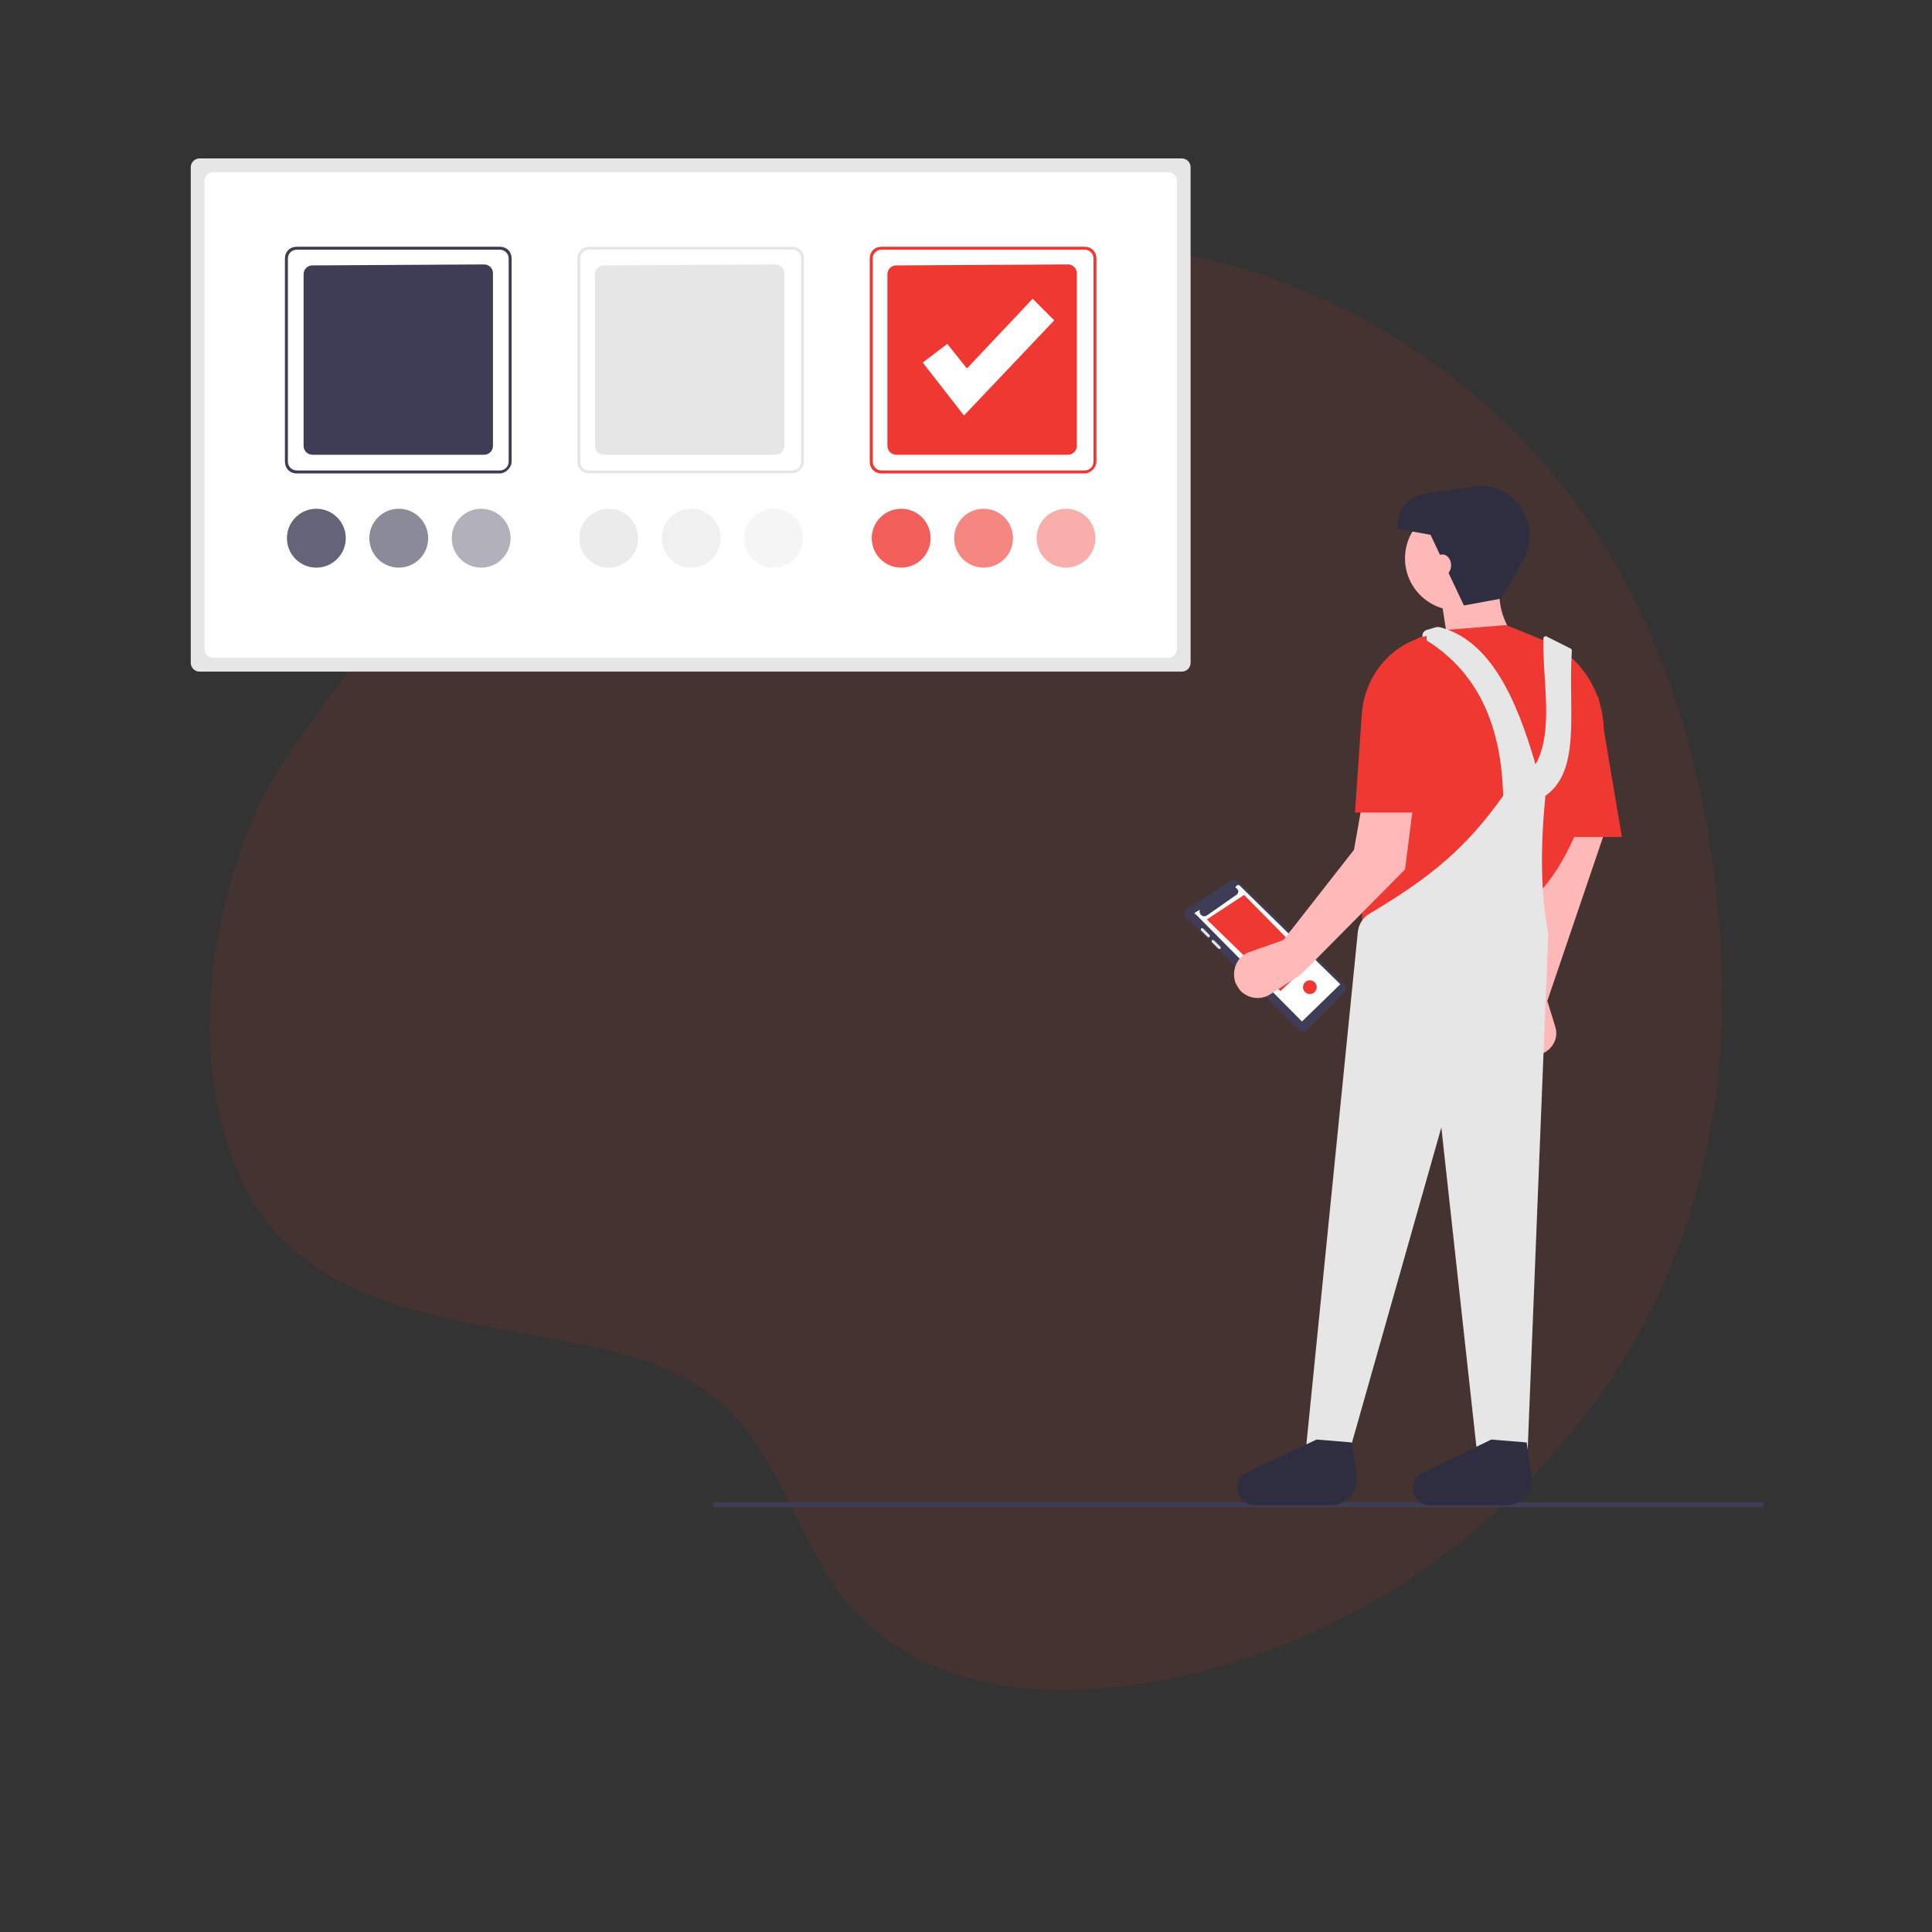 <?xml version="1.0" encoding="UTF-8"?><svg xmlns="http://www.w3.org/2000/svg" viewBox="0 0 900 900"><rect x="0" y="0" width="900" height="900" fill="#333333" stroke="none"/><defs><style>.cls-1{opacity:.1;}.cls-1,.cls-2,.cls-3,.cls-4,.cls-5{fill:#ee3831;}.cls-6,.cls-7,.cls-8,.cls-9{fill:#e6e6e6;}.cls-10{fill:#fff;}.cls-11{fill:#ffb9b9;}.cls-12{fill:#ffb8b8;}.cls-13,.cls-14,.cls-15,.cls-16{fill:#3f3d56;}.cls-17{fill:#2f2e41;}.cls-7,.cls-3,.cls-14{opacity:.8;}.cls-7,.cls-3,.cls-14,.cls-8,.cls-4,.cls-15,.cls-9,.cls-5,.cls-16{isolation:isolate;}.cls-8,.cls-4,.cls-15{opacity:.6;}.cls-9,.cls-5,.cls-16{opacity:.4;}</style></defs><g id="BG"><path class="cls-1" d="M802.03,452.44c-2.63-79.27-23.72-161.57-73.16-224.89-42.69-54.68-105.41-93.65-173.21-108.31-85.23-18.43-172.83,4.24-245.92,49.64-77,47.84-170.35,168.09-188.44,204.47-24.68,55.05-33.49,122.07-9.08,175.76,26.72,58.79,93.62,64.55,149.32,75.23,26.71,5.12,55.76,11.72,76.22,30.93,25.36,23.81,33.29,60.38,54.15,87.61,43.67,57.01,128.1,49.68,189.12,29.46,63.26-20.95,118.73-61.88,158.8-114.94,44.86-59.41,64.66-130.89,62.2-204.96Z"/></g><g id="Layer_2"><g><polygon class="cls-13" points="821.35 702.12 332.26 702.12 332.26 699.84 821.81 699.84 821.35 702.12"/><path class="cls-6" d="M92.97,73.81c-2.29,0-4.11,1.83-4.11,4.11v230.83c0,2.29,1.83,4.11,4.11,4.11h457.55c2.29,0,4.11-1.83,4.11-4.11V77.92c0-2.29-1.83-4.11-4.11-4.11H92.97Z"/><path class="cls-10" d="M99.37,80.21c-2.29,0-4.11,1.83-4.11,4.11v218.04c0,2.29,1.83,4.11,4.11,4.11h444.76c2.29,0,4.11-1.83,4.11-4.11V84.32c0-2.29-1.83-4.11-4.11-4.11H99.37Z"/><path class="cls-13" d="M232.84,220.54h-94.62c-3.2,0-5.49-2.29-5.49-5.49V120.43c0-3.2,2.29-5.49,5.49-5.49h94.62c3.2,0,5.49,2.29,5.49,5.49v94.62c0,2.74-2.74,5.49-5.49,5.49Zm-94.62-104.22c-2.29,0-4.11,1.83-4.11,4.11v94.62c0,2.29,1.83,4.11,4.11,4.11h94.62c2.29,0,4.11-1.83,4.11-4.11V120.43c0-2.29-1.83-4.11-4.11-4.11h-94.62Z"/><path class="cls-6" d="M369.06,220.54h-94.62c-3.2,0-5.49-2.29-5.49-5.49V120.43c0-3.2,2.29-5.49,5.49-5.49h94.62c3.2,0,5.49,2.29,5.49,5.49v94.62c0,2.74-2.74,5.49-5.49,5.49Zm-94.62-104.22c-2.29,0-4.11,1.83-4.11,4.11v94.62c0,2.29,1.83,4.11,4.11,4.11h94.62c2.29,0,4.11-1.83,4.11-4.11V120.43c0-2.29-1.83-4.11-4.11-4.11h-94.62Z"/><path class="cls-6" d="M281.29,123.63c-2.29,0-4.11,1.83-4.11,4.11v79.99c0,2.29,1.83,4.11,4.11,4.11h79.99c2.29,0,4.11-1.83,4.11-4.11V127.29c0-2.29-1.83-4.11-4.11-4.11l-79.99,.46Z"/><path class="cls-13" d="M145.54,123.63c-2.29,0-4.11,1.83-4.11,4.11v79.99c0,2.29,1.83,4.11,4.11,4.11h79.99c2.29,0,4.11-1.83,4.11-4.11V127.29c0-2.29-1.83-4.11-4.11-4.11l-79.99,.46Z"/><path class="cls-2" d="M417.51,123.63c-2.29,0-4.11,1.83-4.11,4.11v79.99c0,2.29,1.83,4.11,4.11,4.11h79.99c2.29,0,4.11-1.83,4.11-4.11V127.29c0-2.29-1.83-4.11-4.11-4.11l-79.99,.46Z"/><path class="cls-2" d="M505.27,220.54h-94.62c-3.2,0-5.49-2.29-5.49-5.49V120.43c0-3.2,2.29-5.49,5.49-5.49h94.62c3.2,0,5.49,2.29,5.49,5.49v94.62c0,2.74-2.74,5.49-5.49,5.49Zm-94.62-104.22c-2.29,0-4.11,1.83-4.11,4.11v94.62c0,2.29,1.83,4.11,4.11,4.11h94.62c2.29,0,4.11-1.83,4.11-4.11V120.43c0-2.29-1.83-4.11-4.11-4.11h-94.62Z"/><circle class="cls-7" cx="283.58" cy="250.71" r="13.71"/><circle class="cls-9" cx="360.37" cy="250.71" r="13.71"/><circle class="cls-8" cx="321.98" cy="250.71" r="13.71"/><circle class="cls-14" cx="147.37" cy="250.71" r="13.71"/><circle class="cls-16" cx="224.16" cy="250.71" r="13.71"/><circle class="cls-15" cx="185.76" cy="250.71" r="13.71"/><circle class="cls-3" cx="419.8" cy="250.71" r="13.71"/><circle class="cls-5" cx="496.59" cy="250.71" r="13.71"/><circle class="cls-4" cx="458.19" cy="250.71" r="13.71"/><polygon class="cls-10" points="449.05 193.57 429.85 168.89 441.28 160.2 450.42 171.63 481.05 139.18 491.1 149.23 449.05 193.57"/><path class="cls-13" d="M576.81,410.49c-.91-.91-2.29-.91-3.2-.46l-20.57,13.26c-1.37,.91-1.83,2.29-.91,3.66,0,0,0,.46,.46,.46l52.57,52.57c.91,.91,2.74,.91,3.66,0h0l17.37-17.83c.91-.91,.91-2.74,0-3.66l-49.37-48Z"/><path class="cls-10" d="M556.7,425.12l2.29-1.37c-.46,.91,0,2.29,.91,2.74,.46,.46,1.37,.46,2.29,0l13.71-9.6c.91-.46,1.37-1.83,.46-2.74l-.91-.91,.91-.91h.91l46.62,45.71c.46,.46,.46,.91,0,.91h0l-16.91,16.46c-.46,.46-.91,.46-.91,0l-49.37-49.82c-.46,.46-.46,0,0-.46h0Z"/><polygon class="cls-2" points="610.63 448.43 596.46 461.69 562.18 428.32 579.55 416.89 610.63 448.43"/><path class="cls-6" d="M563.55,436.55v-.91l-3.2-3.2h-.91v.91l3.2,3.2h.91Z"/><path class="cls-6" d="M568.58,441.12l-3.2-3.2h-.91v.91l3.2,3.2h.91v-.91Z"/><circle class="cls-2" cx="610.18" cy="459.86" r="3.2"/><path class="cls-12" d="M707.08,466.72l-2.74,12.34c-1.37,5.49,2.29,10.97,8.23,12.34,1.83,.46,3.66,.46,5.49-.46h0c5.03-1.83,8.23-7.31,6.4-12.8l-3.66-11.88,31.08-91.42h-26.51l-18.28,91.88Z"/><circle class="cls-12" cx="678.74" cy="260.11" r="24.23"/><path class="cls-12" d="M675.08,303.08l32-4.11c-7.31-9.14-10.06-18.74-7.77-28.8l-28.8,3.2,4.57,29.71Z"/><path class="cls-2" d="M634.86,438.83l75.88-17.37c16.46-12.8,26.97-37.48,34.74-68.11,5.94-21.94-4.57-45.71-25.6-54.85-.46,0-.91-.46-1.37-.46l-16.91-6.86-28.34,2.29-10.06,2.74c-4.57,1.37-7.77,5.03-8.23,9.14-13.71,50.28-22.4,95.99-20.11,133.47Z"/><polygon class="cls-2" points="721.71 389.92 755.53 389.92 744.56 324.56 721.71 326.84 721.71 389.92"/><path class="cls-6" d="M608.35,675.15h20.57l42.51-149.93,16.46,149.93h23.77l9.6-240.43c-3.66-18.28-3.66-40.22-1.37-63.99,16.91-11.88,10.51-39.77,12.34-67.65q0-.46-.46-.91l-10.97-5.49c-.46-.46-.91-.46-1.37,0-.46,0-.46,.46-.46,.91-.46,19.66,5.03,42.97-3.66,58.51-9.14-31.54-21.48-58.05-44.8-63.99h-1.37l-4.57,1.37c-1.37,.46-2.29,1.83-1.83,3.2,0,.46,.46,1.37,1.37,1.37,21.48,13.26,35.2,35.65,36.11,72.68-16.91,23.77-32.91,37.48-62.17,54.85-3.2,1.83-5.03,5.03-5.49,8.23l-24.23,241.35Z"/><path class="cls-17" d="M681.94,282.05l17.37-3.2,10.06-17.37c5.03-8.68,4.11-19.66-2.74-27.43h0c-5.03-5.94-12.8-8.68-20.57-7.31l-22.4,3.2c-8.23,1.37-13.71,8.68-12.34,16.46h0l15.08,2.74,15.54,32.91Z"/><path class="cls-17" d="M584.58,701.21h35.65c6.4,0,11.88-5.49,11.88-11.88v-1.83l-2.29-15.54-16.46-1.37-32.45,15.08c-3.2,1.37-5.03,4.57-4.57,7.77h0c.91,4.57,4.11,7.77,8.23,7.77Z"/><path class="cls-17" d="M665.94,701.21h35.65c6.4,0,11.88-5.49,11.88-11.88v-1.83l-2.29-15.54-16.46-1.37-32,15.54c-3.2,1.37-5.03,4.57-4.57,7.77h0c.46,4.11,3.66,7.31,7.77,7.31Z"/><path class="cls-11" d="M597.83,437.92l-15.54,5.49c-5.94,1.83-8.68,8.23-6.86,14.17,.91,1.83,1.83,3.66,3.66,5.03h0c3.66,2.74,8.68,3.2,12.8,.46l14.17-9.14,48.45-48.91,7.31-57.59c1.83-15.08-4.11-29.71-15.54-39.31h0l-15.54,87.76-32.91,42.05Z"/><path class="cls-2" d="M631.2,378.5h34.28l-.91-82.28h0c-16.91,4.11-28.8,18.74-30.17,36.11l-3.2,46.17Z"/><ellipse class="cls-12" cx="671.88" cy="263.31" rx="4.11" ry="5.03"/></g></g></svg>